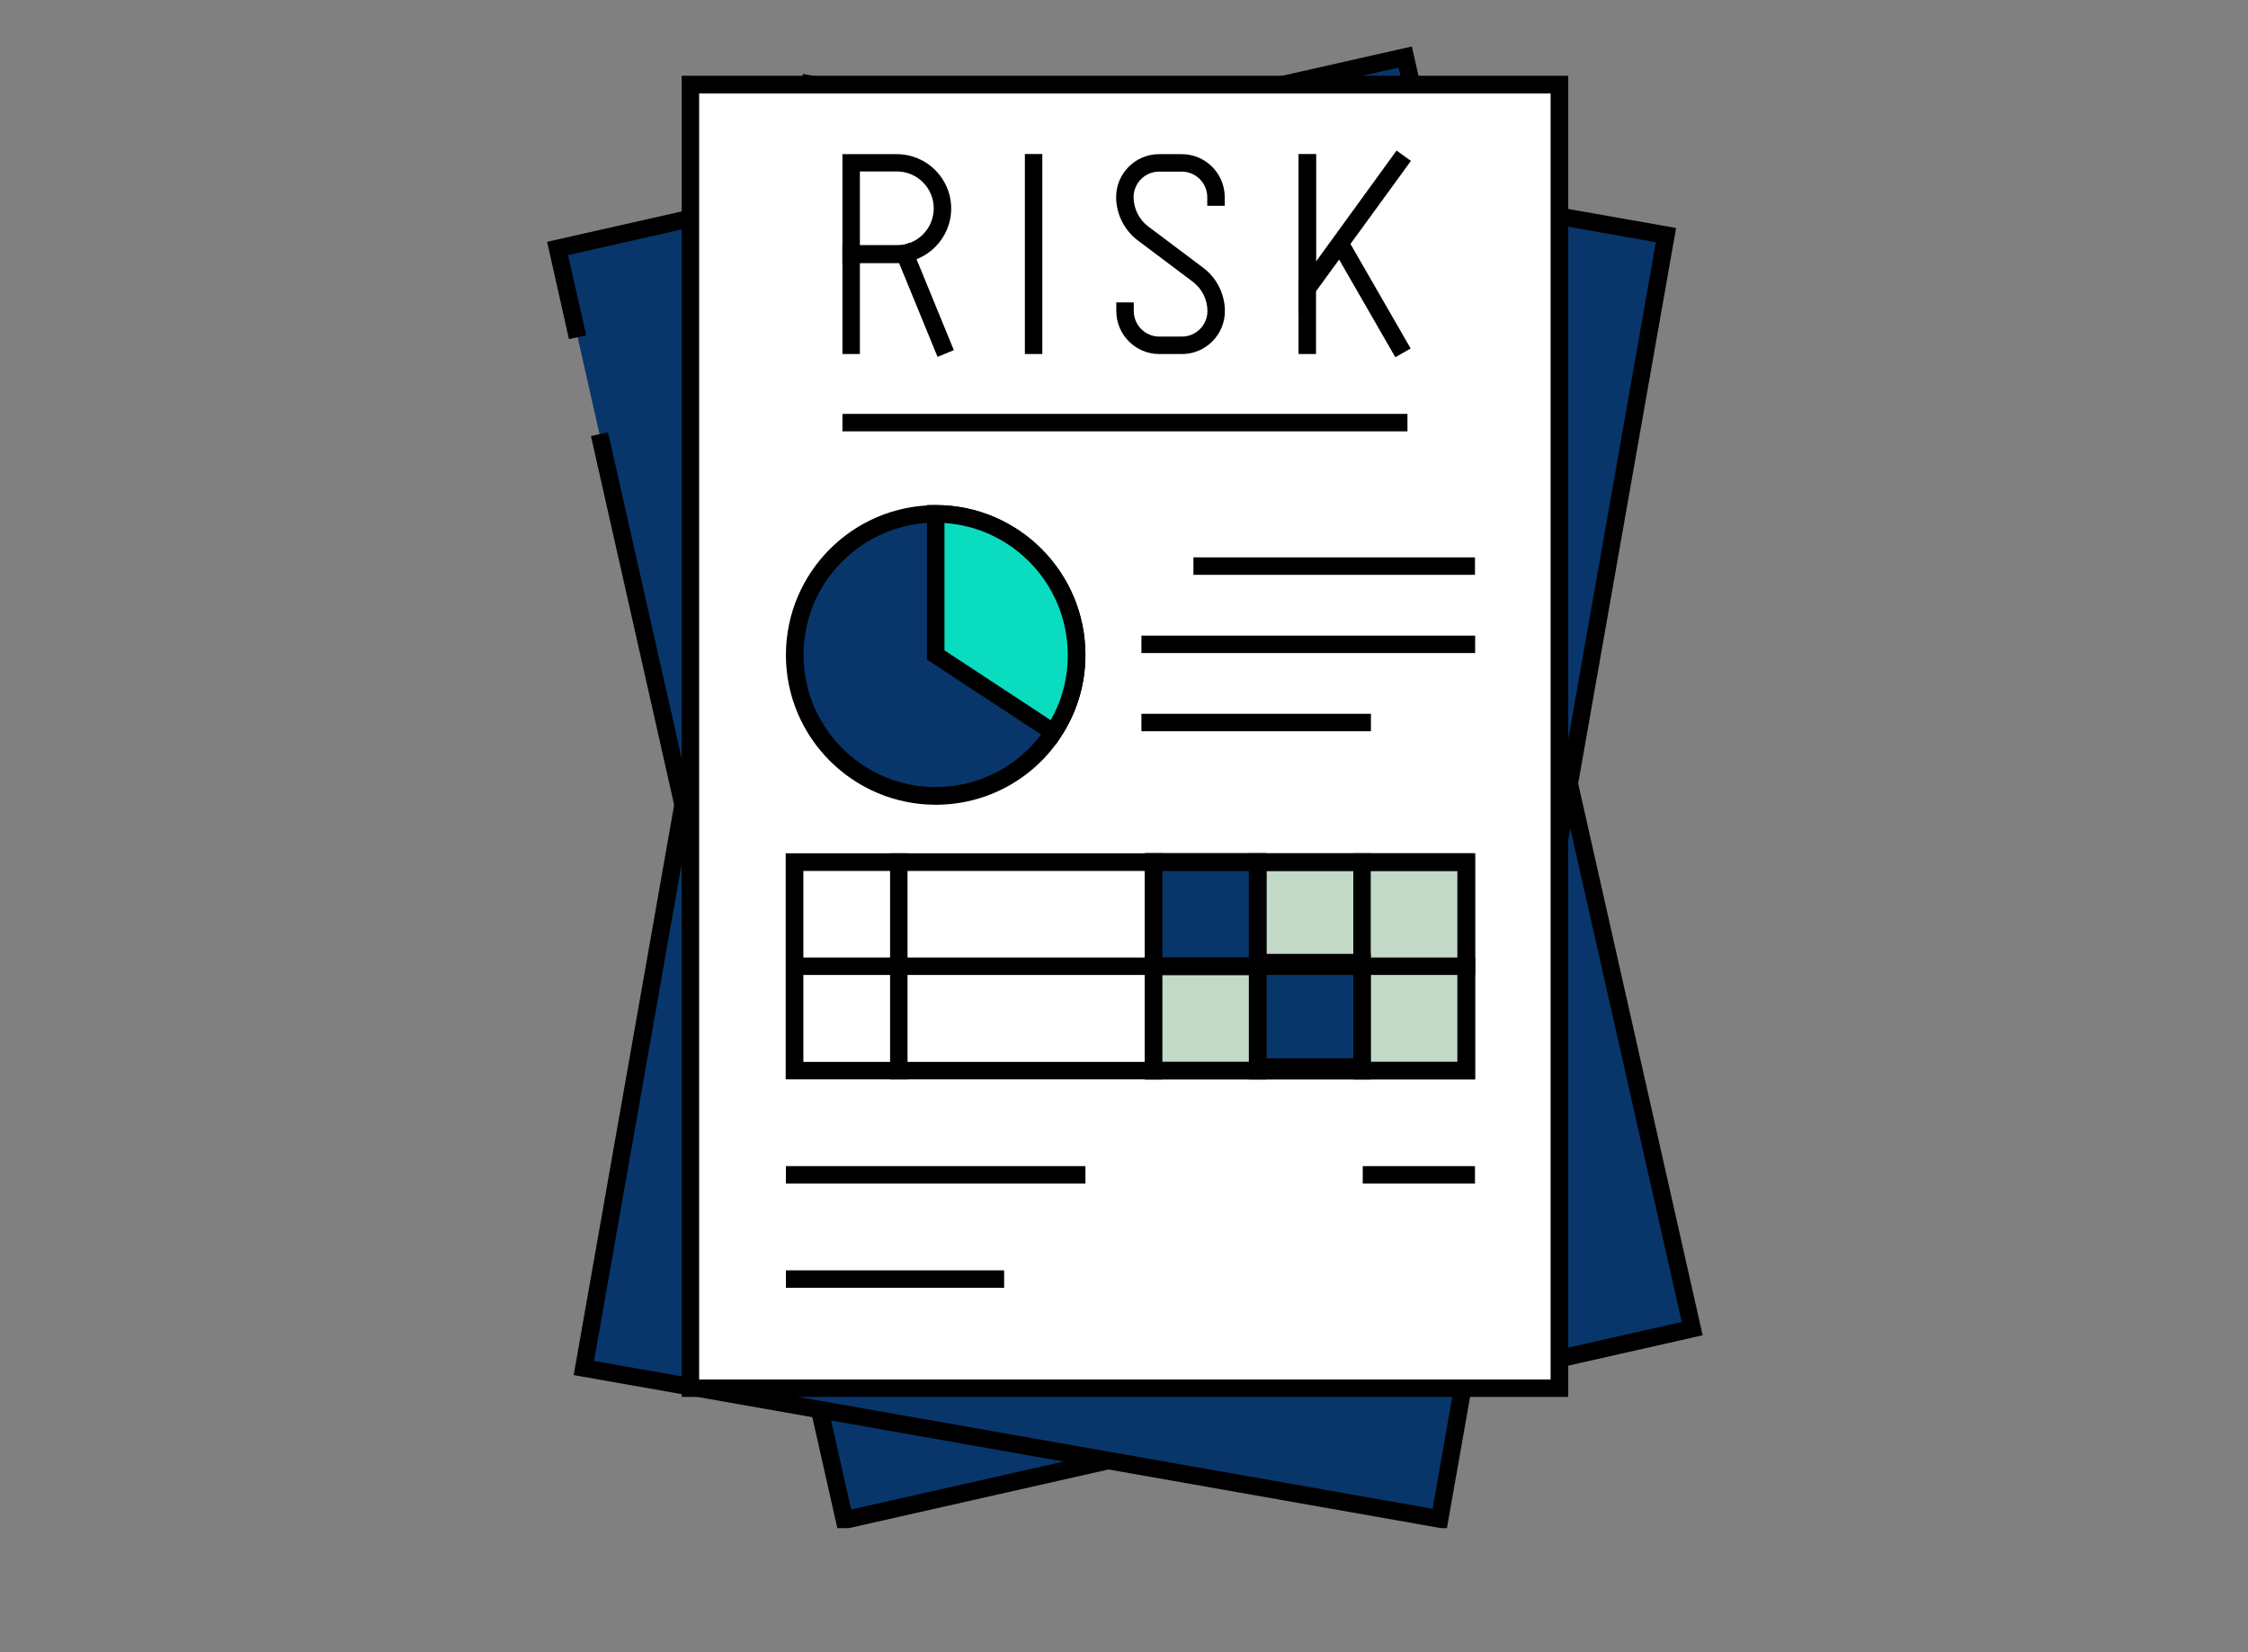 <svg xmlns="http://www.w3.org/2000/svg" xmlns:xlink="http://www.w3.org/1999/xlink" width="332" zoomAndPan="magnify" viewBox="0 0 249 183" height="244" preserveAspectRatio="xMidYMid meet"><rect x="0" y="0" width="249" height="183" fill="#808080" stroke="none"/><defs><clipPath id="c23c12d39c"><path d="M 60.395 5.148 L 188.691 5.148 L 188.691 169.25 L 60.395 169.25 Z M 60.395 5.148 " clip-rule="nonzero"></path></clipPath><clipPath id="cce5772db0"><path d="M 63 8 L 186 8 L 186 169.25 L 63 169.25 Z M 63 8 " clip-rule="nonzero"></path></clipPath></defs><path fill="#08366b" d="M 93.551 168.348 L 61.758 27.496 L 155.645 6.305 L 187.438 147.156 Z M 93.551 168.348 " fill-opacity="1" fill-rule="nonzero"></path><g clip-path="url(#c23c12d39c)"><path fill="#000000" d="M 92.809 169.52 L 65.457 48.297 L 67.348 47.875 L 94.281 167.184 L 186.277 146.414 L 154.914 7.484 L 62.918 28.254 L 64.93 37.137 L 63.02 37.559 L 60.602 26.781 L 156.383 5.148 L 156.605 6.117 L 188.594 147.887 Z M 92.809 169.52 " fill-opacity="1" fill-rule="nonzero"></path></g><path fill="#08366b" d="M 64.652 151.512 L 89.719 9.32 L 184.504 26.027 L 159.438 168.219 Z M 64.652 151.512 " fill-opacity="1" fill-rule="nonzero"></path><g clip-path="url(#cce5772db0)"><path fill="#000000" d="M 160.25 169.359 L 63.543 152.297 L 88.941 8.191 L 185.652 25.25 Z M 65.797 150.727 L 158.68 167.102 L 183.414 26.824 L 90.535 10.445 Z M 65.797 150.727 " fill-opacity="1" fill-rule="nonzero"></path></g><path fill="#ffffff" d="M 76.469 9.363 L 172.715 9.363 L 172.715 153.754 L 76.469 153.754 Z M 76.469 9.363 " fill-opacity="1" fill-rule="nonzero"></path><path fill="#000000" d="M 173.688 154.715 L 75.508 154.715 L 75.508 8.391 L 173.707 8.391 L 173.707 154.715 Z M 77.441 152.781 L 171.754 152.781 L 171.754 10.344 L 77.441 10.344 Z M 77.441 152.781 " fill-opacity="1" fill-rule="nonzero"></path><path fill="#000000" d="M 113.52 17.055 L 115.453 17.055 L 115.453 39.211 L 113.52 39.211 Z M 130.922 39.211 L 128.402 39.211 C 125.785 39.211 123.648 37.074 123.648 34.457 L 123.648 33.492 L 125.582 33.492 L 125.582 34.457 C 125.582 36.008 126.852 37.277 128.402 37.277 L 130.922 37.277 C 132.473 37.277 133.742 36.008 133.742 34.457 C 133.742 33.188 133.137 31.961 132.109 31.195 L 126.047 26.641 C 124.535 25.516 123.629 23.699 123.629 21.828 C 123.629 19.207 125.766 17.074 128.383 17.074 L 130.902 17.074 C 133.52 17.074 135.656 19.207 135.656 21.828 L 135.656 22.793 L 133.723 22.793 L 133.723 21.828 C 133.723 20.277 132.453 19.008 130.902 19.008 L 128.383 19.008 C 126.832 19.008 125.562 20.277 125.562 21.828 C 125.562 23.098 126.168 24.324 127.195 25.09 L 133.258 29.645 C 134.77 30.77 135.676 32.586 135.676 34.457 C 135.676 37.074 133.539 39.211 130.922 39.211 Z M 95.246 39.211 L 93.312 39.211 L 93.312 27.164 L 100.305 27.164 L 100.305 29.121 L 95.246 29.121 Z M 95.246 39.211 " fill-opacity="1" fill-rule="nonzero"></path><path fill="#000000" d="M 99.336 29.121 L 93.312 29.121 L 93.312 17.074 L 99.336 17.074 C 102.66 17.074 105.359 19.773 105.359 23.098 C 105.359 26.398 102.66 29.121 99.336 29.121 Z M 95.246 27.164 L 99.336 27.164 C 101.594 27.164 103.426 25.332 103.426 23.078 C 103.426 20.82 101.594 18.988 99.336 18.988 L 95.246 18.988 Z M 95.246 27.164 " fill-opacity="1" fill-rule="nonzero"></path><path fill="#000000" d="M 98.961 27.613 L 100.77 26.871 L 105.652 38.781 L 103.848 39.523 Z M 147.582 27.453 L 149.273 26.477 L 156.25 38.594 L 154.555 39.566 Z M 143.832 30.953 L 145.77 30.953 L 145.77 39.211 L 143.832 39.211 Z M 143.832 30.953 " fill-opacity="1" fill-rule="nonzero"></path><path fill="#000000" d="M 143.832 34.922 L 143.832 17.055 L 145.789 17.055 L 145.789 28.938 L 154.691 16.672 L 156.281 17.82 Z M 143.832 34.922 " fill-opacity="1" fill-rule="nonzero"></path><path fill="#000000" d="M 93.312 45.84 L 155.898 45.84 L 155.898 47.773 L 93.312 47.773 Z M 93.312 45.84 " fill-opacity="1" fill-rule="nonzero"></path><path fill="#08366b" d="M 119.258 72.551 C 119.258 75.711 118.312 78.652 116.68 81.109 C 115.973 82.195 115.145 83.176 114.191 84.051 C 113.242 84.926 112.195 85.672 111.059 86.289 C 109.922 86.906 108.723 87.371 107.469 87.688 C 106.215 88.004 104.941 88.16 103.648 88.16 C 95.008 88.16 88.035 81.172 88.035 72.551 C 88.035 63.926 95.027 56.918 103.648 56.918 C 112.27 56.918 119.258 63.926 119.258 72.551 Z M 119.258 72.551 " fill-opacity="1" fill-rule="nonzero"></path><path fill="#000000" d="M 103.648 89.129 C 94.504 89.129 87.051 81.695 87.051 72.551 C 87.051 63.402 94.48 55.949 103.648 55.949 C 112.793 55.949 120.227 63.383 120.227 72.551 C 120.227 75.812 119.277 78.953 117.484 81.652 C 116.734 82.805 115.855 83.844 114.844 84.773 C 113.832 85.703 112.723 86.492 111.516 87.145 C 110.305 87.797 109.035 88.293 107.703 88.629 C 106.375 88.961 105.02 89.129 103.648 89.129 Z M 103.648 57.883 C 95.57 57.883 89.004 64.453 89.004 72.527 C 89.004 80.605 95.57 87.172 103.648 87.172 C 108.582 87.172 113.156 84.695 115.875 80.566 C 117.488 78.129 118.293 75.449 118.293 72.527 C 118.273 64.473 111.703 57.883 103.648 57.883 Z M 103.648 57.883 " fill-opacity="1" fill-rule="nonzero"></path><path fill="#0adcbf" d="M 119.258 72.551 C 119.258 75.711 118.312 78.652 116.68 81.109 L 103.648 72.551 L 103.648 56.918 C 112.27 56.918 119.258 63.926 119.258 72.551 Z M 119.258 72.551 " fill-opacity="1" fill-rule="nonzero"></path><path fill="#000000" d="M 116.961 82.438 L 102.68 73.051 L 102.68 55.93 L 103.648 55.93 C 112.793 55.93 120.227 63.363 120.227 72.527 C 120.227 75.793 119.277 78.934 117.484 81.633 Z M 104.613 72.023 L 116.379 79.762 C 117.629 77.586 118.273 75.105 118.273 72.551 C 118.273 64.793 112.23 58.43 104.613 57.926 Z M 104.613 72.023 " fill-opacity="1" fill-rule="nonzero"></path><path fill="#000000" d="M 132.191 61.73 L 163.375 61.73 L 163.375 63.664 L 132.191 63.664 Z M 132.191 61.73 " fill-opacity="1" fill-rule="nonzero"></path><path fill="#000000" d="M 126.43 70.395 L 163.395 70.395 L 163.395 72.328 L 126.43 72.328 Z M 126.43 70.395 " fill-opacity="1" fill-rule="nonzero"></path><path fill="#000000" d="M 126.43 79.055 L 151.852 79.055 L 151.852 80.988 L 126.43 80.988 Z M 126.43 79.055 " fill-opacity="1" fill-rule="nonzero"></path><path fill="#c3d9c8" d="M 127.758 95.473 L 162.406 95.473 L 162.406 118.578 L 127.758 118.578 Z M 127.758 95.473 " fill-opacity="1" fill-rule="nonzero"></path><path fill="#000000" d="M 163.375 119.543 L 126.793 119.543 L 126.793 94.504 L 163.395 94.504 L 163.395 119.543 Z M 128.727 117.609 L 161.438 117.609 L 161.438 96.461 L 128.727 96.461 Z M 128.727 117.609 " fill-opacity="1" fill-rule="nonzero"></path><path fill="#08366b" d="M 127.758 95.473 L 139.301 95.473 L 139.301 107.016 L 127.758 107.016 Z M 127.758 95.473 " fill-opacity="1" fill-rule="nonzero"></path><path fill="#000000" d="M 140.289 108 L 126.793 108 L 126.793 94.504 L 140.289 94.504 Z M 128.727 106.047 L 138.336 106.047 L 138.336 96.438 L 128.727 96.438 Z M 128.727 106.047 " fill-opacity="1" fill-rule="nonzero"></path><path fill="#08366b" d="M 139.32 106.633 L 150.863 106.633 L 150.863 118.176 L 139.32 118.176 Z M 139.32 106.633 " fill-opacity="1" fill-rule="nonzero"></path><path fill="#000000" d="M 151.832 119.141 L 138.336 119.141 L 138.336 105.645 L 151.832 105.645 Z M 140.289 117.207 L 149.898 117.207 L 149.898 107.598 L 140.289 107.598 Z M 140.289 117.207 " fill-opacity="1" fill-rule="nonzero"></path><path fill="#000000" d="M 163.375 119.543 L 87.027 119.543 L 87.027 94.504 L 163.375 94.504 Z M 88.984 117.609 L 161.438 117.609 L 161.438 96.461 L 88.984 96.461 Z M 88.984 117.609 " fill-opacity="1" fill-rule="nonzero"></path><path fill="#000000" d="M 98.59 94.504 L 100.523 94.504 L 100.523 119.543 L 98.59 119.543 Z M 98.59 94.504 " fill-opacity="1" fill-rule="nonzero"></path><path fill="#000000" d="M 126.793 94.504 L 128.727 94.504 L 128.727 119.543 L 126.793 119.543 Z M 126.793 94.504 " fill-opacity="1" fill-rule="nonzero"></path><path fill="#000000" d="M 138.336 94.504 L 140.27 94.504 L 140.27 119.543 L 138.336 119.543 Z M 138.336 94.504 " fill-opacity="1" fill-rule="nonzero"></path><path fill="#000000" d="M 149.898 94.504 L 151.832 94.504 L 151.832 119.543 L 149.898 119.543 Z M 149.898 94.504 " fill-opacity="1" fill-rule="nonzero"></path><path fill="#000000" d="M 87.051 106.047 L 163.395 106.047 L 163.395 107.98 L 87.051 107.98 Z M 87.051 106.047 " fill-opacity="1" fill-rule="nonzero"></path><path fill="#000000" d="M 87.051 129.152 L 120.227 129.152 L 120.227 131.086 L 87.051 131.086 Z M 87.051 129.152 " fill-opacity="1" fill-rule="nonzero"></path><path fill="#000000" d="M 87.051 140.695 L 111.223 140.695 L 111.223 142.629 L 87.051 142.629 Z M 87.051 140.695 " fill-opacity="1" fill-rule="nonzero"></path><path fill="#000000" d="M 150.945 129.152 L 163.375 129.152 L 163.375 131.086 L 150.945 131.086 Z M 150.945 129.152 " fill-opacity="1" fill-rule="nonzero"></path></svg>